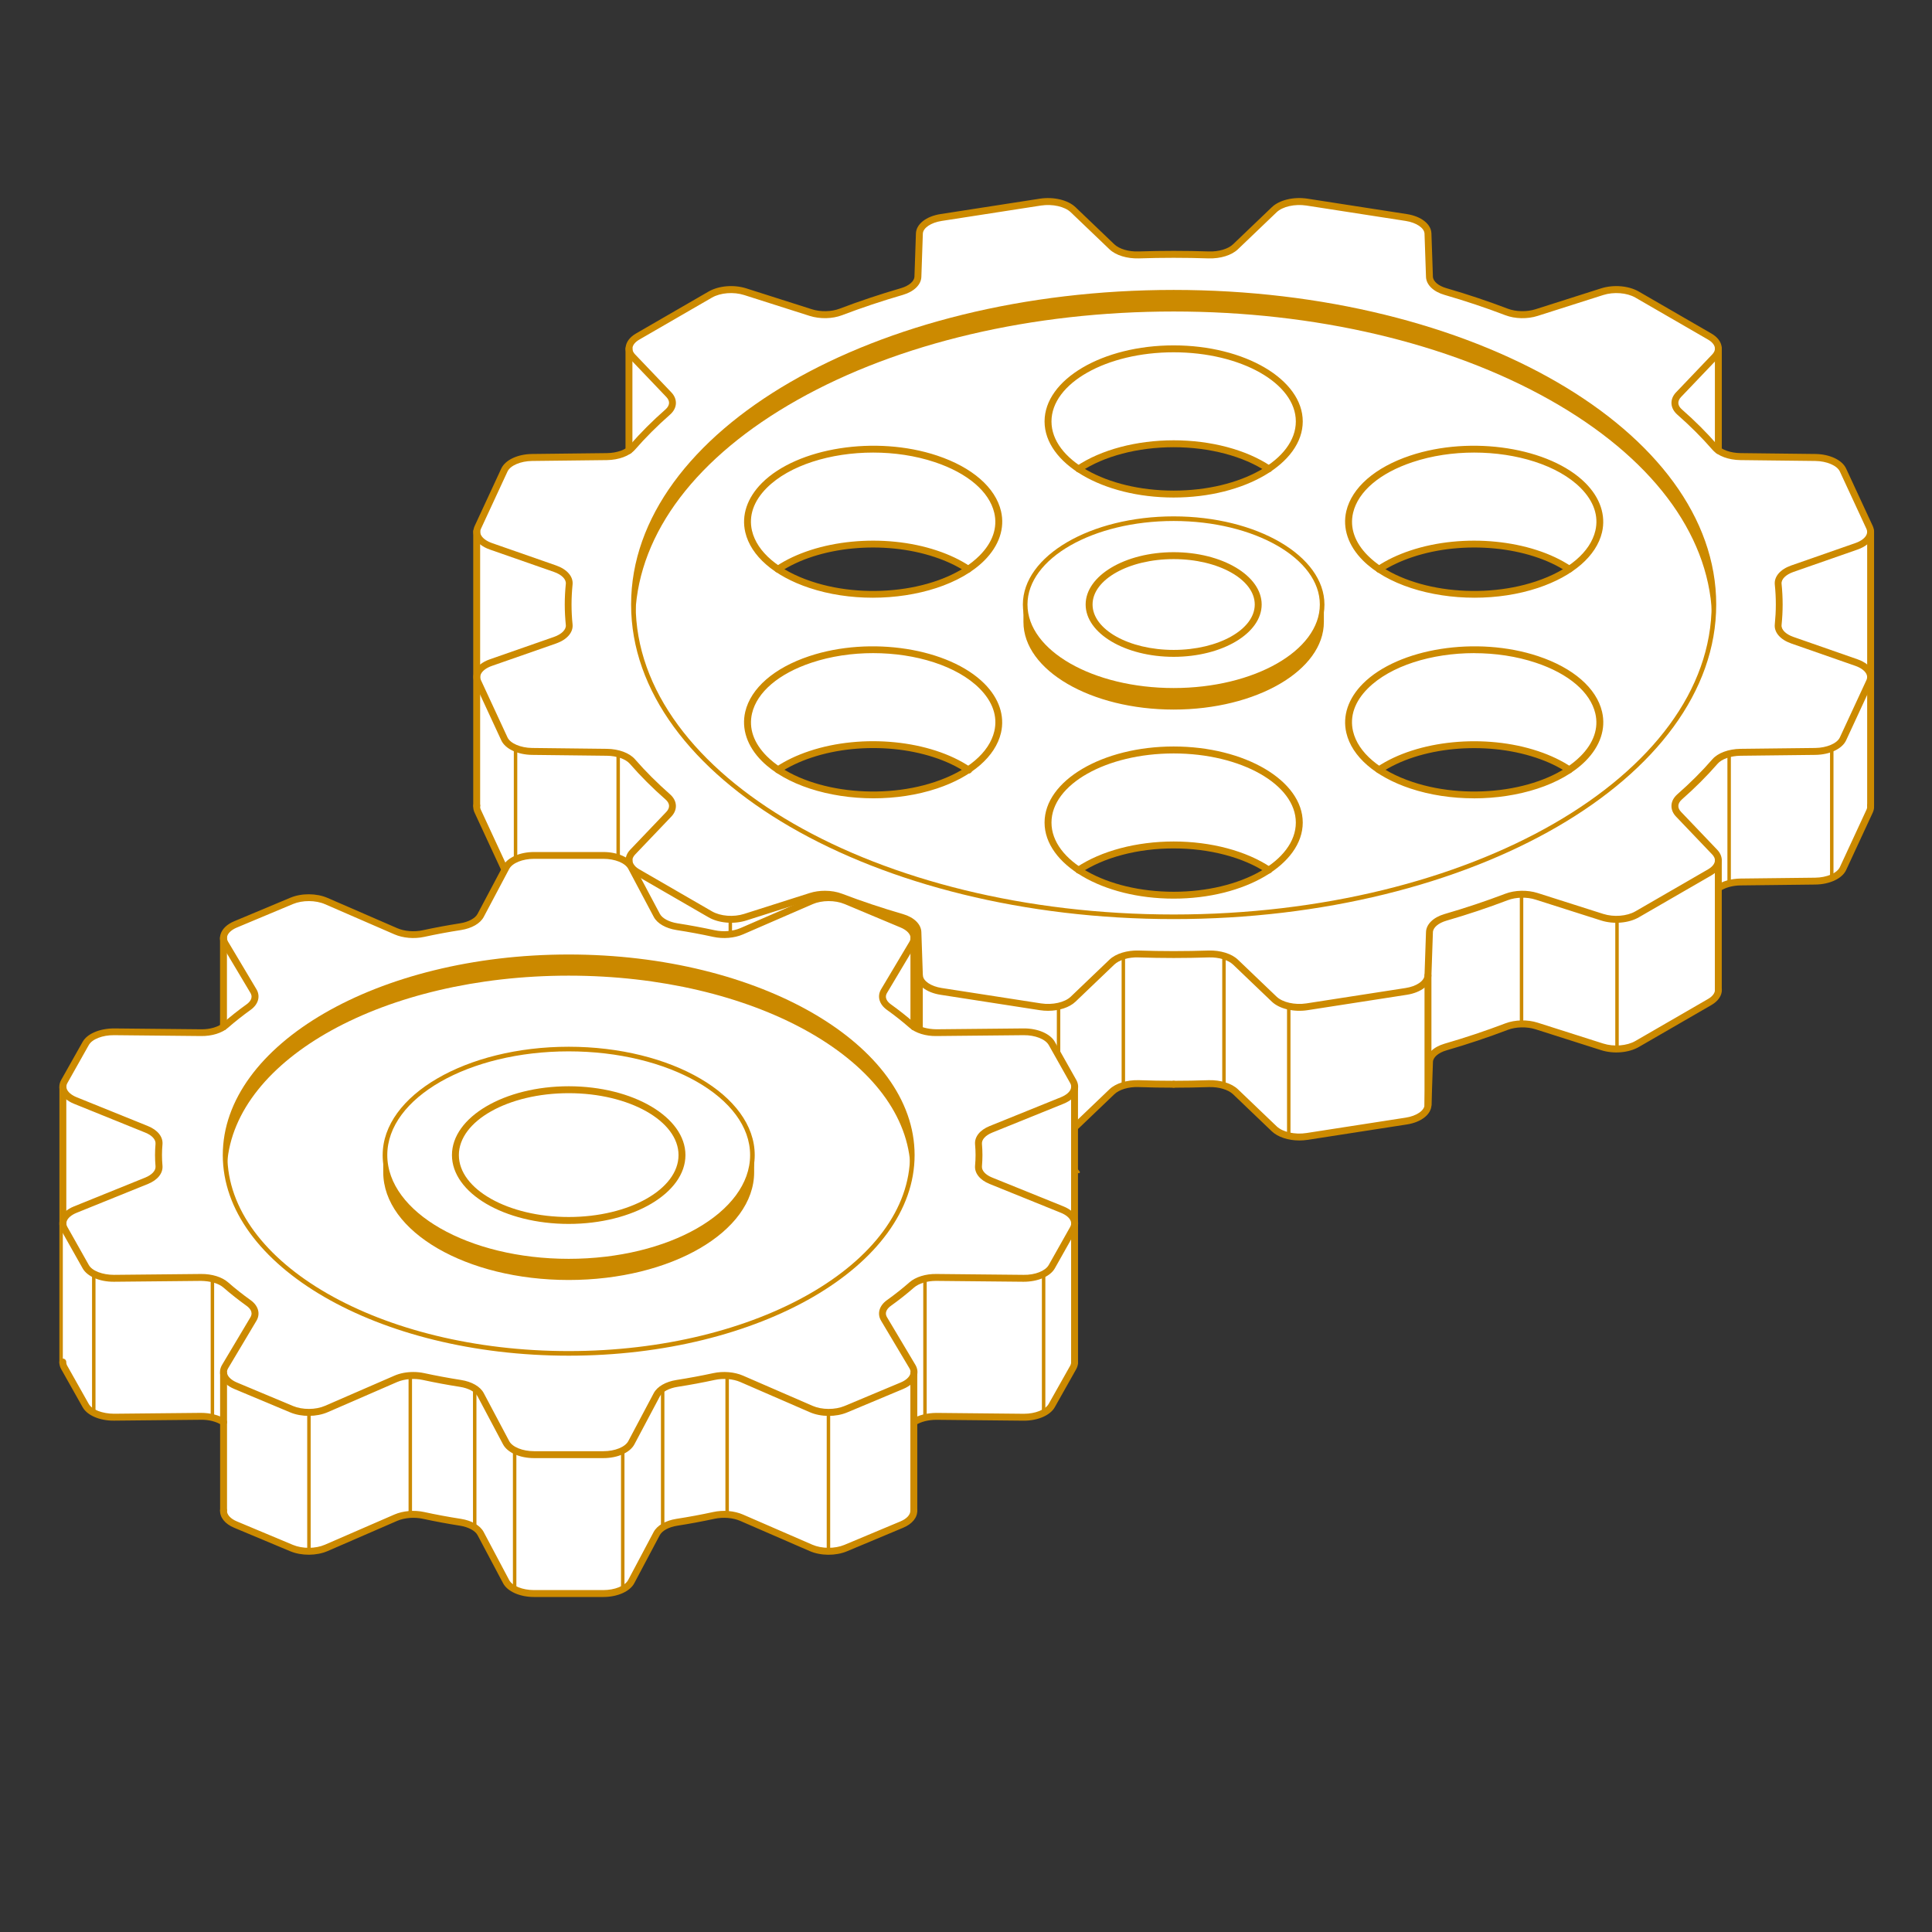 <?xml version="1.0" encoding="UTF-8"?>
<svg id="Layer_1" data-name="Layer 1" xmlns="http://www.w3.org/2000/svg" viewBox="0 0 469.33 469.33">
  <rect x="0" y="0" width="469.33" height="469.33" fill="#333333" stroke="none"/>
  <defs>
    <style>
      .cls-1 {
        fill: #cc8a00;
      }

      .cls-2 {
        fill: #fff;
      }
    </style>
  </defs>
  <path class="cls-1" d="M262.05,285.01c-.08,0-.16-.03-.22-.1-.7-.86-1.43-1.71-2.17-2.55-.1-.11-.09-.29.02-.39.12-.11.29-.09.4.02.75.84,1.49,1.71,2.19,2.57.1.12.08.3-.04.39-.05.04-.11.06-.18.06ZM199.39,247.63s-.05,0-.08-.01c-1.07-.32-2.15-.62-3.23-.92-.15-.04-.24-.2-.2-.34.04-.15.19-.23.34-.2,1.09.3,2.17.61,3.24.92.15.04.23.2.19.35-.04.12-.15.2-.27.2Z"/>
  <g>
    <g>
      <path class="cls-2" d="M315.63,276.43c-2.58,0-4.93-.77-6.29-2.07l-9.41-9c-1.23-1.18-3.48-1.91-5.88-1.91-.14,0-.27,0-.41,0-2.85.1-5.72.14-8.53.14s-5.69-.05-8.54-.14c-.13,0-.26,0-.39,0-2.41,0-4.67.73-5.9,1.91l-9.41,9c-1.33,1.28-3.74,2.07-6.29,2.07-.64,0-1.28-.05-1.9-.15l-24.12-3.74c-3.23-.5-5.45-2.17-5.52-4.17l-.36-10.5c-.05-1.41-1.45-2.68-3.67-3.32-5.1-1.48-10.1-3.15-14.86-4.97-1.11-.42-2.41-.64-3.76-.64-1.18,0-2.34.17-3.36.5l-15.92,5.07c-1.09.35-2.31.53-3.53.53-1.95,0-3.79-.44-5.18-1.25l-17.66-10.21c-1.43-.83-2.24-1.99-2.23-3.2v-24.51s-.27-.16-.27-.16c-1.27-.76-3.03-1.21-4.83-1.23l-18.16-.21c-3.31-.04-6.12-1.33-7-3.22l-6.46-13.94c-.19-.4-.26-.82-.24-1.3v-.06s-.01-.09-.01-.09l-.02-.08v-66.51s.02-.11.02-.11c.02-.36.11-.7.25-1.01l6.46-13.94c.87-1.89,3.69-3.18,7-3.22l18.16-.21c1.82-.02,3.58-.46,4.83-1.21l.27-.16v-24.57s0,.02,0,.02c0,0,.01-.03.01-.06v-.22s0-.09,0-.13c.15-1.06.93-2.04,2.2-2.78l17.66-10.21c1.39-.8,3.23-1.25,5.18-1.25,1.23,0,2.45.18,3.53.53l15.92,5.07c1.02.33,2.18.5,3.36.5,1.36,0,2.66-.22,3.76-.64,4.76-1.81,9.76-3.49,14.86-4.97,2.22-.64,3.62-1.92,3.67-3.32l.36-10.5c.07-1.99,2.29-3.66,5.52-4.17l24.12-3.74c.62-.1,1.26-.14,1.9-.14,2.58,0,4.94.77,6.29,2.07l9.41,9c1.23,1.18,3.49,1.91,5.88,1.91.13,0,.27,0,.41,0,2.84-.1,5.71-.14,8.53-.14s5.69.05,8.53.14c.13,0,.27,0,.4,0,2.4,0,4.65-.73,5.89-1.91l9.41-9c1.36-1.3,3.7-2.07,6.28-2.07.64,0,1.28.05,1.9.15l24.12,3.74c3.23.5,5.45,2.17,5.52,4.17l.36,10.5c.05,1.41,1.46,2.68,3.67,3.32,5.09,1.48,10.09,3.15,14.86,4.97,1.11.42,2.41.64,3.76.64,1.18,0,2.34-.17,3.36-.5l15.92-5.07c1.09-.35,2.31-.53,3.53-.53,1.95,0,3.78.44,5.18,1.25l17.66,10.21c1.27.73,2.05,1.72,2.2,2.78,0,.04,0,.09,0,.13v.23s.03.11.03.11v24.49s.27.16.27.16c1.25.75,3.01,1.19,4.83,1.21l18.16.21c3.31.04,6.12,1.33,7,3.22l6.46,13.94c.14.31.23.65.25,1.01v.06s.03.1.03.1v35.36s-.01,31.17-.01,31.17c0,0,0-.01,0-.01,0,0-.01.03-.01.05v.06s0,.06,0,.06c.02.48-.06.9-.24,1.3l-6.46,13.94c-.87,1.89-3.69,3.18-7,3.22l-18.16.21c-1.8.02-3.57.47-4.84,1.24l-.27.16v24.55c.01,1.18-.8,2.33-2.22,3.16l-17.66,10.21c-1.39.81-3.23,1.25-5.18,1.25h0c-1.23,0-2.45-.18-3.53-.53l-15.92-5.07c-1.02-.33-2.18-.5-3.36-.5-1.36,0-2.66.22-3.76.64-4.77,1.81-9.77,3.49-14.86,4.97-2.22.64-3.62,1.92-3.67,3.32l-.36,10.5c-.07,1.99-2.29,3.67-5.52,4.17l-24.12,3.74c-.62.1-1.26.15-1.9.15ZM285.11,205.48c-8.15,0-16.1,1.96-21.79,5.37l-.8.48.8.48c5.76,3.43,13.5,5.32,21.79,5.32s16.03-1.89,21.79-5.32l.8-.48-.8-.48c-5.7-3.41-13.64-5.37-21.79-5.37ZM212.1,181.11c-5.3,0-10.55.81-15.16,2.36-2.4.8-4.63,1.81-6.61,2.99l-.8.48.8.48c5.67,3.4,13.62,5.35,21.83,5.35,5.29,0,10.52-.81,15.12-2.35,2.45-.82,4.68-1.82,6.64-2.98l.8-.48-.8-.48c-5.67-3.41-13.62-5.37-21.81-5.37ZM358.14,181.12c-8.2,0-16.16,1.95-21.83,5.36l-.8.48.8.48c1.95,1.16,4.18,2.16,6.63,2.98,4.61,1.54,9.84,2.35,15.12,2.35,8.2,0,16.16-1.95,21.83-5.35l.8-.48-.8-.48c-1.98-1.18-4.21-2.19-6.61-2.99-4.61-1.54-9.85-2.35-15.15-2.35ZM358.1,132.39c-5.3,0-10.54.81-15.15,2.35-2.4.8-4.63,1.81-6.61,2.99l-.8.48.8.48c5.67,3.4,13.62,5.35,21.83,5.35,5.29,0,10.52-.81,15.12-2.35,2.45-.82,4.68-1.82,6.63-2.98l.8-.48-.8-.48c-5.67-3.41-13.63-5.36-21.83-5.36ZM212.12,132.39c-8.2,0-16.16,1.95-21.83,5.36l-.8.48.8.48c1.95,1.16,4.19,2.16,6.63,2.98,4.61,1.54,9.84,2.35,15.12,2.35,8.2,0,16.16-1.95,21.83-5.35l.8-.48-.8-.48c-1.98-1.18-4.21-2.19-6.61-2.99-4.61-1.54-9.85-2.35-15.15-2.35ZM285.11,108.03c-8.15,0-16.09,1.96-21.79,5.37l-.8.48.8.48c5.76,3.43,13.5,5.32,21.79,5.32s16.03-1.89,21.79-5.32l.8-.48-.8-.48c-5.7-3.42-13.64-5.37-21.79-5.37Z"/>
      <g>
        <path class="cls-1" d="M156.67,218.63c0-1.32-.71-2.55-1.85-3.21h0c-.9-.52-1.54-1.17-1.88-1.87v2.22s0,.03,0,.04v24.65s0,0,0,0,0,0,0,0c-.03,1.06.71,2.1,2.02,2.85l1.71.99v-25.68Z"/>
        <path class="cls-1" d="M222.84,226.46c-.05-1.47-1.5-2.79-3.77-3.45-5.09-1.48-10.09-3.15-14.85-4.96-1.05-.4-2.25-.62-3.47-.65v31.22c1.25.03,2.49.26,3.57.67,4.76,1.81,9.75,3.48,14.83,4.96,2.4.7,3.92,2.12,3.97,3.71l.08,2.33v-23.31s0,0,0,0l-.36-10.5Z"/>
        <path class="cls-1" d="M377.85,93.36c-24.77-14.32-57.7-22.2-92.73-22.2s-67.97,7.88-92.73,22.2c-24.41,14.11-37.99,32.79-38.35,52.69,2.13-18.75,16.01-36.19,39.43-49.38,24.66-13.89,57.22-21.54,91.66-21.54s66.99,7.65,91.66,21.54c23.42,13.19,37.3,30.63,39.43,49.39-.36-19.91-13.94-38.59-38.35-52.7Z"/>
        <path class="cls-1" d="M285.12,167.86c-18.47,0-33.74-8.06-35.93-18.42v1.69c0,11.42,16.12,20.71,35.93,20.71s35.93-9.29,35.93-20.71v-1.69c-2.19,10.37-17.46,18.42-35.93,18.42Z"/>
      </g>
      <g>
        <path class="cls-1" d="M285.11,223.27c-72.68,0-131.8-34.28-131.8-76.42s59.13-76.42,131.8-76.42,131.8,34.28,131.8,76.42-59.13,76.42-131.8,76.42ZM285.11,71.55c-72.06,0-130.69,33.78-130.69,75.3s58.63,75.3,130.69,75.3,130.69-33.78,130.69-75.3-58.63-75.3-130.69-75.3Z"/>
        <path class="cls-1" d="M285.11,168.26c-20.2,0-36.63-9.6-36.63-21.41s16.43-21.41,36.63-21.41,36.63,9.6,36.63,21.41-16.43,21.41-36.63,21.41ZM285.11,126.56c-19.58,0-35.51,9.1-35.51,20.29s15.93,20.29,35.51,20.29,35.51-9.1,35.51-20.29-15.93-20.29-35.51-20.29Z"/>
        <path class="cls-1" d="M285.11,172.37c-20.12,0-36.49-9.54-36.49-21.27v-4.25c0-.23.19-.42.42-.42s.42.19.42.42v4.25c0,11.26,15.99,20.43,35.65,20.43s35.65-9.16,35.65-20.43v-4.25c0-.23.19-.42.42-.42s.42.19.42.42v4.25c0,11.73-16.37,21.27-36.49,21.27Z"/>
        <path class="cls-1" d="M285.11,159.56c-11.79,0-21.38-5.7-21.38-12.71s9.59-12.71,21.38-12.71,21.38,5.7,21.38,12.71-9.59,12.71-21.38,12.71ZM285.11,135.82c-10.86,0-19.7,4.95-19.7,11.03s8.84,11.03,19.7,11.03,19.7-4.95,19.7-11.03-8.84-11.03-19.7-11.03Z"/>
        <path class="cls-1" d="M254.59,245.55c-.66,0-1.32-.05-1.98-.15l-24.12-3.74c-3.51-.54-5.92-2.43-5.99-4.7l-.36-10.5c-.04-1.14-1.32-2.24-3.27-2.8-5.11-1.48-10.12-3.16-14.9-4.98-1.99-.76-4.64-.81-6.76-.14l-15.92,5.07c-3.02.96-6.7.65-9.16-.77l-17.66-10.21c-1.42-.82-2.3-1.95-2.47-3.18-.15-1.06.23-2.14,1.09-3.03l8.78-9.2c.45-.47.68-.99.66-1.49-.02-.53-.32-1.05-.87-1.53-3.16-2.77-6.07-5.68-8.66-8.66-1.01-1.16-3.19-1.92-5.57-1.95l-18.16-.21c-3.52-.04-6.54-1.46-7.5-3.54l-6.46-13.94c-.41-.89-.43-1.83-.05-2.73.55-1.29,1.87-2.36,3.74-3.01l15.58-5.44c1.85-.65,2.98-1.78,2.87-2.88-.17-1.68-.26-3.37-.26-5.01s.09-3.33.26-5.01c.11-1.1-1.01-2.23-2.87-2.88l-15.58-5.44c-1.86-.65-3.19-1.72-3.74-3.01-.38-.9-.36-1.84.05-2.73l6.46-13.94c.96-2.08,3.98-3.5,7.5-3.54l18.16-.21c2.38-.03,4.57-.79,5.57-1.95,2.59-2.97,5.5-5.89,8.66-8.66.54-.48.84-1.01.87-1.53.02-.5-.2-1.01-.66-1.49l-8.78-9.2c-.85-.89-1.24-1.97-1.09-3.03.18-1.23,1.06-2.36,2.47-3.18l17.66-10.21c2.46-1.42,6.14-1.73,9.16-.77l15.92,5.07c2.12.68,4.77.62,6.76-.14,4.78-1.82,9.8-3.5,14.9-4.98,1.95-.57,3.23-1.67,3.27-2.8l.36-10.5c.08-2.27,2.49-4.16,5.99-4.7l24.12-3.74c3.34-.51,6.82.32,8.66,2.07l9.41,9c1.19,1.14,3.5,1.84,5.88,1.75,5.74-.19,11.37-.19,17.11,0,2.38.08,4.69-.61,5.88-1.75l9.41-9c1.84-1.76,5.32-2.59,8.66-2.07l24.12,3.74c3.51.54,5.92,2.43,5.99,4.7l.36,10.5c.04,1.14,1.32,2.24,3.27,2.8,5.11,1.48,10.12,3.16,14.9,4.98,1.99.76,4.64.81,6.76.14l15.92-5.07c3.02-.96,6.7-.65,9.16.77l17.66,10.21c1.42.82,2.3,1.95,2.47,3.18.15,1.06-.23,2.13-1.08,3.03l-8.78,9.2c-.45.47-.68.99-.66,1.49.02.53.32,1.05.87,1.53,3.16,2.77,6.07,5.68,8.66,8.66,1.01,1.16,3.19,1.92,5.57,1.95l18.16.21c3.52.04,6.54,1.46,7.5,3.54l6.46,13.94c.41.89.43,1.83.05,2.73-.55,1.29-1.87,2.36-3.74,3.01l-15.58,5.44c-1.85.65-2.98,1.78-2.87,2.88.17,1.68.26,3.37.26,5.01s-.09,3.33-.26,5.01c-.11,1.1,1.01,2.23,2.87,2.88l15.58,5.44c1.86.65,3.19,1.72,3.74,3.01.38.89.36,1.84-.05,2.73l-6.46,13.94c-.96,2.08-3.98,3.5-7.5,3.54l-18.16.21c-2.38.03-4.57.79-5.57,1.95-2.58,2.97-5.5,5.88-8.66,8.66-.54.48-.84,1.01-.87,1.53-.02.5.2,1.01.66,1.49l8.78,9.2c.85.89,1.24,1.97,1.09,3.03-.18,1.23-1.06,2.36-2.47,3.18l-17.66,10.21c-2.46,1.42-6.14,1.73-9.16.77l-15.92-5.07c-2.12-.68-4.77-.62-6.76.14-4.78,1.82-9.8,3.5-14.91,4.98-1.95.57-3.23,1.67-3.27,2.8l-.36,10.5c-.08,2.27-2.49,4.16-5.99,4.7l-24.12,3.74c-3.34.51-6.82-.32-8.66-2.07l-9.41-9c-1.19-1.14-3.5-1.82-5.88-1.75-5.74.19-11.37.19-17.11,0-2.38-.09-4.69.61-5.88,1.75l-9.41,9c-1.47,1.41-4,2.22-6.67,2.22ZM200.4,216.39c1.45,0,2.9.24,4.16.72,4.74,1.81,9.71,3.47,14.78,4.94,2.7.78,4.41,2.45,4.48,4.36l.36,10.5c.05,1.39,1.97,2.7,4.57,3.1l24.12,3.74c2.81.43,5.78-.23,7.24-1.63l9.41-9c1.53-1.46,4.25-2.29,7.1-2.21,5.7.19,11.29.19,16.99,0,2.85-.08,5.57.75,7.1,2.21l9.41,9c1.46,1.39,4.43,2.06,7.24,1.63l24.12-3.74c2.6-.4,4.53-1.71,4.57-3.1l.36-10.5c.07-1.9,1.78-3.57,4.48-4.36,5.06-1.47,10.03-3.13,14.78-4.94,2.36-.9,5.37-.96,7.87-.17l15.92,5.07c2.56.82,5.77.56,7.81-.62l17.66-10.21c.96-.56,1.55-1.26,1.65-1.97.1-.69-.29-1.27-.64-1.63l-8.78-9.2c-.78-.81-1.16-1.75-1.12-2.72.04-.99.54-1.93,1.44-2.72,3.11-2.73,5.97-5.58,8.5-8.5,1.33-1.53,3.94-2.49,6.82-2.53l18.16-.21c2.8-.03,5.32-1.11,5.99-2.57l6.46-13.94c.21-.45.22-.91.03-1.36-.36-.84-1.36-1.6-2.74-2.08l-15.58-5.44c-2.65-.93-4.18-2.7-3.98-4.63.16-1.63.25-3.25.25-4.84s-.08-3.22-.25-4.84c-.19-1.93,1.33-3.7,3.98-4.63l15.58-5.44c1.39-.48,2.39-1.24,2.74-2.08.19-.45.18-.91-.03-1.36l-6.46-13.94c-.67-1.46-3.2-2.54-5.99-2.57l-18.16-.21c-2.88-.03-5.49-1-6.82-2.53-2.54-2.92-5.4-5.78-8.5-8.5-.89-.78-1.39-1.72-1.44-2.72-.04-.96.34-1.91,1.12-2.72l8.78-9.2c.35-.36.74-.94.64-1.63-.1-.71-.69-1.41-1.65-1.97l-17.66-10.21c-2.04-1.18-5.25-1.44-7.81-.62l-15.92,5.07c-2.49.8-5.51.73-7.87-.17-4.74-1.81-9.71-3.47-14.78-4.94-2.7-.78-4.41-2.45-4.48-4.36l-.36-10.5c-.05-1.39-1.97-2.69-4.57-3.1l-24.12-3.74c-2.81-.43-5.78.24-7.24,1.63l-9.41,9c-1.53,1.46-4.25,2.29-7.1,2.21-5.7-.19-11.29-.19-16.99,0-2.86.07-5.57-.75-7.1-2.21l-9.41-9c-1.46-1.39-4.43-2.06-7.24-1.63l-24.12,3.74c-2.6.4-4.53,1.71-4.57,3.1l-.36,10.5c-.07,1.9-1.78,3.57-4.48,4.36-5.06,1.47-10.03,3.13-14.78,4.94-2.36.9-5.37.96-7.87.17l-15.92-5.07c-2.56-.82-5.77-.56-7.81.62l-17.66,10.21c-.96.56-1.55,1.26-1.65,1.97-.1.69.29,1.27.64,1.63l8.78,9.2c.78.81,1.16,1.75,1.12,2.72-.04.99-.54,1.93-1.44,2.72-3.1,2.72-5.96,5.58-8.5,8.5-1.33,1.53-3.94,2.49-6.82,2.53l-18.16.21c-2.8.03-5.32,1.11-5.99,2.57l-6.46,13.94c-.21.45-.22.91-.03,1.36.36.84,1.36,1.6,2.74,2.08l15.58,5.44c2.65.93,4.18,2.7,3.98,4.63-.16,1.62-.25,3.25-.25,4.84s.08,3.22.25,4.84c.19,1.93-1.33,3.7-3.98,4.63l-15.58,5.44c-1.39.48-2.39,1.24-2.74,2.08-.19.45-.18.91.03,1.36l6.46,13.94c.67,1.46,3.2,2.54,5.99,2.57l18.16.21c2.88.03,5.49,1,6.82,2.53,2.54,2.92,5.4,5.77,8.5,8.5.89.78,1.39,1.72,1.44,2.72.04.96-.34,1.91-1.12,2.72l-8.78,9.2c-.35.36-.74.94-.64,1.63.1.71.69,1.41,1.65,1.97l17.66,10.21c2.04,1.18,5.25,1.44,7.81.62l15.92-5.07c1.16-.37,2.44-.55,3.71-.55Z"/>
        <g>
          <g>
            <path class="cls-1" d="M285.11,120.86c-17.29,0-31.36-8.29-31.36-18.48s14.07-18.48,31.36-18.48,31.36,8.29,31.36,18.48-14.07,18.48-31.36,18.48ZM285.11,85.58c-16.36,0-29.68,7.54-29.68,16.8s13.31,16.8,29.68,16.8,29.68-7.54,29.68-16.8-13.31-16.8-29.68-16.8Z"/>
            <path class="cls-1" d="M285.11,218.3c-17.29,0-31.36-8.29-31.36-18.48s14.07-18.48,31.36-18.48,31.36,8.29,31.36,18.48-14.07,18.48-31.36,18.48ZM285.11,183.03c-16.36,0-29.68,7.53-29.68,16.8s13.31,16.8,29.68,16.8,29.68-7.54,29.68-16.8-13.31-16.8-29.68-16.8Z"/>
          </g>
          <g>
            <path class="cls-1" d="M212.01,145.2c-5.25,0-10.57-.77-15.43-2.39-8.52-2.84-14.18-7.76-15.53-13.5-.98-4.14.46-8.39,4.04-11.98,8.62-8.62,27.7-11.61,42.55-6.66,8.52,2.84,14.18,7.76,15.53,13.5.98,4.14-.46,8.39-4.04,11.98-5.79,5.8-16.32,9.05-27.12,9.05ZM212.11,109.94c-10.32,0-20.34,3.08-25.84,8.58-3.2,3.2-4.44,6.8-3.59,10.41,1.22,5.16,6.48,9.64,14.43,12.3,14.3,4.78,32.62,1.97,40.83-6.25,3.2-3.2,4.44-6.8,3.59-10.41-1.22-5.16-6.48-9.64-14.43-12.3h0c-4.73-1.58-9.89-2.33-14.98-2.33Z"/>
            <path class="cls-1" d="M358.02,193.93c-5.25,0-10.57-.77-15.43-2.39-8.52-2.84-14.18-7.76-15.53-13.5-.98-4.14.46-8.39,4.04-11.98,8.62-8.62,27.7-11.61,42.55-6.66,8.52,2.84,14.18,7.76,15.53,13.51.98,4.14-.46,8.39-4.04,11.98-5.79,5.8-16.32,9.05-27.12,9.05ZM358.12,158.66c-10.32,0-20.34,3.08-25.84,8.58-3.2,3.2-4.44,6.8-3.59,10.41,1.22,5.16,6.48,9.64,14.43,12.3,14.3,4.78,32.62,1.97,40.83-6.25,3.2-3.2,4.44-6.8,3.59-10.4-1.22-5.16-6.48-9.65-14.43-12.3-4.73-1.58-9.89-2.33-14.98-2.33Z"/>
          </g>
          <g>
            <path class="cls-1" d="M212.2,193.93c-10.79,0-21.32-3.25-27.12-9.05-3.58-3.58-5.01-7.84-4.04-11.98,1.36-5.74,7.02-10.66,15.53-13.5l.27.8-.27-.8c14.84-4.95,33.93-1.96,42.55,6.66,3.58,3.58,5.01,7.84,4.04,11.98-1.36,5.74-7.02,10.66-15.53,13.5-4.86,1.62-10.18,2.39-15.43,2.39ZM212.1,158.66c-5.09,0-10.26.75-14.98,2.33-7.95,2.65-13.21,7.14-14.43,12.3-.85,3.61.39,7.2,3.59,10.41,8.21,8.22,26.53,11.03,40.83,6.25,7.95-2.65,13.21-7.14,14.43-12.3.85-3.61-.39-7.2-3.59-10.41-5.5-5.5-15.52-8.58-25.84-8.58Z"/>
            <path class="cls-1" d="M358.21,145.2c-10.79,0-21.32-3.25-27.12-9.05-3.58-3.58-5.01-7.84-4.04-11.98,1.36-5.74,7.02-10.66,15.53-13.5h0c14.84-4.95,33.93-1.96,42.55,6.66,3.58,3.58,5.01,7.84,4.04,11.98-1.36,5.74-7.02,10.66-15.53,13.5-4.86,1.62-10.18,2.39-15.43,2.39ZM358.11,109.94c-5.09,0-10.26.75-14.98,2.33h0c-7.95,2.65-13.21,7.13-14.43,12.3-.85,3.61.39,7.2,3.59,10.41,8.21,8.22,26.53,11.03,40.83,6.25,7.95-2.65,13.21-7.14,14.43-12.3.85-3.61-.39-7.2-3.59-10.41-5.5-5.5-15.52-8.58-25.84-8.58ZM342.86,111.47h.01-.01Z"/>
          </g>
        </g>
        <path class="cls-1" d="M416.3,149.4c-.22,0-.41-.17-.42-.4-.94-19.66-14.93-38.08-39.39-51.86-24.58-13.84-57.04-21.47-91.38-21.47s-66.8,7.62-91.38,21.47c-24.47,13.78-38.46,32.2-39.39,51.86-.01.23-.21.38-.44.4-.23-.01-.41-.21-.4-.44.95-19.96,15.09-38.63,39.82-52.55,24.71-13.91,57.31-21.58,91.79-21.58s67.09,7.66,91.79,21.58c24.73,13.93,38.87,32.59,39.82,52.55.01.23-.17.43-.4.44h-.02Z"/>
        <path class="cls-1" d="M346.89,269.27c-.46,0-.84-.38-.84-.84v-31.5c0-.46.38-.84.84-.84s.84.38.84.84v31.5c0,.46-.38.84-.84.84Z"/>
        <path class="cls-1" d="M417.42,241.27c-.46,0-.84-.38-.84-.84v-31.32c0-.46.38-.84.84-.84s.84.38.84.84v31.32c0,.46-.38.84-.84.84Z"/>
        <path class="cls-1" d="M315.63,277.05c-2.67,0-5.2-.82-6.67-2.22l-9.41-9c-1.19-1.14-3.5-1.82-5.88-1.75-2.87.1-5.75.15-8.55.15-.46,0-.84-.38-.84-.84s.38-.84.84-.84c2.79,0,5.64-.05,8.5-.15,2.85-.07,5.57.75,7.1,2.21l9.41,9c1.46,1.39,4.43,2.07,7.24,1.63l24.12-3.74c2.6-.4,4.53-1.71,4.57-3.1l.36-10.5c.07-1.9,1.78-3.57,4.48-4.36,5.06-1.47,10.03-3.13,14.78-4.94,2.36-.9,5.37-.96,7.86-.17l15.92,5.07c2.56.82,5.77.56,7.81-.62l17.66-10.21c1.08-.63,1.69-1.44,1.67-2.23-.01-.46.35-.85.82-.86.47,0,.85.35.86.82.04,1.43-.88,2.78-2.51,3.73l-17.66,10.21c-2.46,1.42-6.14,1.73-9.16.77l-15.92-5.07c-2.12-.67-4.77-.62-6.76.14-4.78,1.82-9.8,3.5-14.9,4.98-1.95.57-3.23,1.67-3.27,2.8l-.36,10.5c-.08,2.27-2.49,4.16-5.99,4.7l-24.12,3.74c-.66.1-1.33.15-1.99.15Z"/>
        <path class="cls-1" d="M454.42,196.56c-.46,0-.84-.38-.84-.84v-66.63c0-.46.38-.84.84-.84s.84.38.84.84v66.63c0,.46-.38.84-.84.84Z"/>
        <path class="cls-1" d="M417.42,216.61c-.26,0-.52-.12-.68-.35-.27-.38-.18-.9.2-1.17,1.45-1.03,3.59-1.64,5.86-1.67l18.16-.21c2.8-.03,5.32-1.11,5.99-2.57l6.46-13.94c.14-.29.19-.59.16-.89-.05-.46.28-.88.74-.93.46-.05.88.28.93.74.07.6-.03,1.2-.3,1.78l-6.46,13.94c-.96,2.08-3.98,3.5-7.5,3.54l-18.16.21c-1.91.02-3.75.53-4.91,1.36-.15.11-.32.16-.49.16Z"/>
        <path class="cls-1" d="M417.43,110.28c-.46,0-.84-.38-.84-.84v-24.73c0-.46.38-.84.84-.84s.84.38.84.84v24.73c0,.46-.38.84-.84.84Z"/>
        <path class="cls-1" d="M444.98,213.68c-.23,0-.42-.19-.42-.42v-31.47c0-.23.19-.42.42-.42s.42.19.42.42v31.47c0,.23-.19.42-.42.42Z"/>
        <path class="cls-1" d="M420.05,215.11c-.23,0-.42-.19-.42-.42v-31.57c0-.23.19-.42.42-.42s.42.19.42.42v31.57c0,.23-.19.42-.42.42Z"/>
        <path class="cls-1" d="M392.39,223.33c0-.23.19-.42.42-.42s.42.19.42.42v31.49c0,.23-.19.42-.42.42s-.42-.19-.42-.42"/>
        <path class="cls-1" d="M369.62,249.15c-.23,0-.42-.19-.42-.42v-31.49c0-.23.19-.42.42-.42s.42.19.42.42v31.49c0,.23-.19.42-.42.42Z"/>
        <path class="cls-1" d="M313.07,276.39c-.23,0-.42-.19-.42-.42v-31.54c0-.23.19-.42.42-.42s.42.19.42.42v31.54c0,.23-.19.42-.42.42Z"/>
        <path class="cls-1" d="M297.33,264.11c-.23,0-.42-.19-.42-.42v-31.49c0-.23.19-.42.42-.42s.42.19.42.42v31.49c0,.23-.19.42-.42.42Z"/>
        <path class="cls-1" d="M223.33,269.27c-.46,0-.84-.38-.84-.84v-31.5c0-.46.38-.84.84-.84s.84.38.84.84v31.5c0,.46-.38.84-.84.84Z"/>
        <path class="cls-1" d="M254.59,277.05c-.66,0-1.32-.05-1.99-.15l-24.12-3.74c-3.51-.54-5.92-2.43-5.99-4.7l-.36-10.5c-.04-1.14-1.32-2.24-3.27-2.8-5.1-1.48-10.12-3.16-14.9-4.98-1.99-.76-4.64-.81-6.76-.14l-15.92,5.07c-3.02.96-6.7.65-9.16-.77l-17.66-10.21c-1.63-.94-2.54-2.3-2.51-3.73.01-.46.39-.79.86-.82.46.01.83.4.82.86-.02.79.59,1.6,1.67,2.23l17.66,10.21c2.04,1.18,5.25,1.44,7.81.62l15.92-5.07c2.49-.79,5.51-.73,7.87.17,4.74,1.81,9.71,3.47,14.78,4.94,2.7.78,4.41,2.45,4.48,4.36l.36,10.5c.05,1.39,1.97,2.7,4.57,3.1l24.12,3.74c2.81.43,5.78-.23,7.24-1.63l9.41-9c1.53-1.46,4.25-2.28,7.1-2.21,2.85.1,5.71.15,8.5.15.46,0,.84.38.84.84s-.38.84-.84.84c-2.8,0-5.68-.05-8.55-.15-2.38-.09-4.69.6-5.88,1.75l-9.41,9c-1.47,1.41-4,2.22-6.67,2.22Z"/>
        <path class="cls-1" d="M115.8,196.56c-.46,0-.84-.38-.84-.84v-66.63c0-.46.38-.84.84-.84s.84.38.84.84v66.63c0,.46-.38.84-.84.84Z"/>
        <path class="cls-1" d="M152.8,216.61c-.17,0-.34-.05-.49-.16-1.16-.83-3-1.34-4.91-1.36l-18.16-.21c-3.52-.04-6.53-1.46-7.5-3.54l-6.46-13.94c-.27-.58-.37-1.17-.3-1.78.05-.46.47-.78.93-.74.46.05.79.47.74.93-.03.29.02.59.16.89l6.46,13.94c.68,1.46,3.2,2.54,5.99,2.57l18.16.21c2.28.03,4.41.63,5.86,1.67.38.27.46.79.2,1.17-.16.23-.42.35-.68.35Z"/>
        <path class="cls-1" d="M152.79,110.28c-.46,0-.84-.38-.84-.84v-24.73c0-.46.38-.84.84-.84s.84.38.84.84v24.73c0,.46-.38.84-.84.84Z"/>
        <path class="cls-1" d="M125.24,213.68c-.23,0-.42-.19-.42-.42v-31.47c0-.23.19-.42.42-.42s.42.19.42.42v31.47c0,.23-.19.42-.42.42Z"/>
        <path class="cls-1" d="M150.17,215.11c-.23,0-.42-.19-.42-.42v-31.57c0-.23.19-.42.42-.42s.42.19.42.42v31.57c0,.23-.19.42-.42.42Z"/>
        <path class="cls-1" d="M177.41,255.24c-.23,0-.42-.19-.42-.42v-31.49c0-.23.19-.42.42-.42s.42.19.42.42v31.49c0,.23-.19.42-.42.42Z"/>
        <path class="cls-1" d="M200.6,249.15c-.23,0-.42-.19-.42-.42v-31.49c0-.23.19-.42.42-.42s.42.19.42.42v31.49c0,.23-.19.42-.42.42Z"/>
        <path class="cls-1" d="M257.15,276.39c-.23,0-.42-.19-.42-.42v-31.54c0-.23.19-.42.42-.42s.42.19.42.42v31.54c0,.23-.19.42-.42.42Z"/>
        <path class="cls-1" d="M272.89,264.11c-.23,0-.42-.19-.42-.42v-31.49c0-.23.19-.42.42-.42s.42.19.42.42v31.49c0,.23-.19.42-.42.42Z"/>
        <g>
          <g>
            <path class="cls-1" d="M308.2,114.75c-.16,0-.32-.05-.47-.14-5.67-3.79-13.92-5.97-22.62-5.97s-16.95,2.17-22.62,5.96c-.39.26-.91.15-1.16-.23-.26-.39-.15-.91.23-1.16,5.94-3.97,14.53-6.25,23.56-6.25s17.62,2.28,23.56,6.25c.39.26.49.78.23,1.16-.16.24-.43.37-.7.37Z"/>
            <path class="cls-1" d="M308.2,212.2c-.16,0-.32-.05-.47-.14-5.67-3.79-13.92-5.96-22.62-5.96s-16.95,2.17-22.62,5.96c-.39.26-.91.15-1.16-.23-.26-.39-.15-.91.23-1.16,5.94-3.97,14.53-6.25,23.56-6.25s17.62,2.28,23.56,6.25c.39.26.49.78.23,1.16-.16.24-.43.37-.7.37Z"/>
          </g>
          <g>
            <path class="cls-1" d="M189,139.11c-.27,0-.54-.13-.7-.37-.26-.38-.16-.91.23-1.16,9.74-6.53,26.18-8.15,39.09-3.84,3.05,1.02,5.75,2.31,8.04,3.84.39.26.49.78.23,1.16-.26.38-.78.49-1.16.23-2.16-1.45-4.74-2.67-7.64-3.64-12.46-4.16-28.28-2.62-37.62,3.64-.14.1-.31.14-.47.14Z"/>
            <path class="cls-1" d="M335.02,187.84c-.27,0-.54-.13-.7-.37-.26-.38-.16-.91.23-1.16,9.74-6.53,26.18-8.15,39.09-3.84,3.05,1.02,5.75,2.31,8.04,3.84.39.26.49.78.23,1.16-.26.38-.78.49-1.16.23-2.16-1.45-4.73-2.67-7.64-3.64-12.46-4.15-28.28-2.62-37.62,3.65-.14.1-.31.14-.47.14Z"/>
          </g>
          <g>
            <path class="cls-1" d="M235.31,187.91c-.16,0-.33-.05-.47-.14-9.34-6.33-25.2-7.9-37.73-3.72-2.91.97-5.48,2.2-7.64,3.64-.39.26-.91.15-1.16-.23-.26-.38-.15-.91.23-1.16,2.29-1.53,4.99-2.82,8.04-3.84,12.98-4.33,29.47-2.68,39.2,3.92.38.26.48.78.22,1.17-.16.24-.43.37-.7.37Z"/>
            <path class="cls-1" d="M381.21,139.11c-.16,0-.32-.05-.47-.14-9.34-6.27-25.17-7.8-37.62-3.64-2.9.97-5.48,2.19-7.64,3.64-.39.26-.91.15-1.16-.23-.26-.39-.15-.91.23-1.16,2.29-1.53,4.99-2.82,8.04-3.84,12.91-4.31,29.35-2.69,39.09,3.84.38.26.49.78.23,1.16-.16.24-.43.37-.7.37Z"/>
          </g>
        </g>
        <path class="cls-1" d="M152.79,241.27c-.46,0-.84-.38-.84-.84v-31.44c0-.46.38-.84.84-.84s.84.38.84.84v31.44c0,.46-.38.84-.84.84Z"/>
      </g>
    </g>
    <g>
      <path class="cls-2" d="M129.73,387.34c-3.24,0-6.06-1.22-7.03-3.04l-6.19-11.67c-.67-1.27-2.43-2.24-4.69-2.6-3.07-.48-6.1-1.04-9-1.68-.77-.17-1.58-.25-2.41-.25-1.5,0-2.97.28-4.15.8l-16.87,7.33c-1.28.55-2.79.85-4.38.85s-3.02-.28-4.28-.8l-13.63-5.71c-1.97-.83-3.12-2.19-3.07-3.65v-.09s0-.02,0-.02v-21.19l-.28-.16c-1.28-.73-2.97-1.15-4.65-1.15l-21.55.21c-3.18,0-5.98-1.19-6.98-2.97l-5.21-9.25c-.24-.42-.36-.87-.38-1.34v-.08s0-.02,0-.02v-33.75s0-32.94,0-32.94v-.06c-.01-.59.11-1.09.37-1.56l5.21-9.25c1-1.78,3.82-2.97,7.02-2.97,0,0,21.24.21,21.24.21,1.85,0,3.62-.41,4.89-1.12l.29-.16v-21.48c.02-.33.06-.57.14-.79.36-1.11,1.41-2.07,2.96-2.72l13.63-5.71c1.25-.53,2.73-.8,4.27-.8s3.1.29,4.38.85l16.88,7.33c1.18.51,2.66.8,4.15.8.83,0,1.64-.08,2.41-.25,2.91-.63,5.94-1.2,9-1.67,2.26-.35,4.02-1.32,4.69-2.6l6.19-11.67c.97-1.82,3.79-3.04,7.03-3.04h16.85c3.24,0,6.06,1.22,7.03,3.04l6.19,11.67c.67,1.27,2.43,2.24,4.69,2.6,3.07.48,6.09,1.04,9,1.67.77.17,1.58.25,2.41.25,1.5,0,2.97-.28,4.15-.8l16.87-7.33c1.28-.55,2.79-.85,4.38-.85s3.02.28,4.27.8l13.63,5.71c1.54.65,2.59,1.61,2.96,2.72.07.22.11.46.12.75v.07s.02.05.02.05v21.41l.29.16c1.27.71,3,1.12,4.74,1.12l21.52-.21c3.12,0,5.89,1.19,6.89,2.97l5.21,9.25c.26.46.38.96.36,1.49v.09s0,.04,0,.04v33.02s0,33.74,0,33.74l-.03.14c-.03.46-.14.86-.35,1.23l-5.21,9.25c-1,1.78-3.8,2.97-6.97,2.97l-21.45-.21c-1.73,0-3.47.42-4.76,1.15l-.28.16v21.24c.04,1.52-1.11,2.89-3.07,3.72l-13.63,5.71c-1.25.53-2.73.8-4.27.8s-3.1-.29-4.38-.85l-16.87-7.33c-1.18-.51-2.66-.8-4.15-.8-.83,0-1.64.08-2.41.25-2.9.63-5.93,1.19-9,1.68-2.26.35-4.02,1.32-4.69,2.6l-6.19,11.67c-.97,1.82-3.79,3.04-7.03,3.04h-16.85Z"/>
      <g>
        <path class="cls-1" d="M138.19,232.59c-45.95,0-83.33,21.54-83.33,48.02,0,.05,0,.11,0,.16,1.66-11.75,10.61-22.65,25.43-30.86,15.64-8.67,36.2-13.45,57.9-13.45s42.25,4.78,57.89,13.45c14.82,8.21,23.76,19.11,25.43,30.86,0-.05,0-.1,0-.16,0-26.48-37.38-48.02-83.33-48.02Z"/>
        <path class="cls-1" d="M138.19,306.52c-22.99,0-41.98-10.08-44.49-22.99v1.26c0,14.12,19.96,25.61,44.49,25.61s44.49-11.49,44.49-25.61v-1.26c-2.51,12.92-21.5,22.99-44.49,22.99Z"/>
      </g>
      <g>
        <path class="cls-1" d="M146.57,354.21h-16.85c-3.44,0-6.46-1.34-7.52-3.34l-6.19-11.67c-.58-1.1-2.23-1.98-4.28-2.3-3.09-.48-6.13-1.05-9.04-1.68-2.07-.45-4.45-.25-6.22.51l-16.87,7.33c-2.7,1.17-6.36,1.19-9.09.05l-13.63-5.71c-1.69-.71-2.85-1.8-3.27-3.06-.31-.94-.19-1.9.34-2.79l6.89-11.56c.76-1.28-.26-2.28-.94-2.77-2-1.44-3.89-2.93-5.62-4.44-1.16-1.02-3.25-1.59-5.45-1.62l-21.15.21c-3.43.03-6.49-1.27-7.6-3.25l-5.21-9.25c-.5-.89-.59-1.84-.27-2.76.44-1.26,1.64-2.35,3.36-3.04l17.33-7.01c1.62-.66,2.58-1.7,2.49-2.73-.08-.94-.12-1.86-.12-2.73s.04-1.8.12-2.73c.09-1.03-.86-2.08-2.49-2.73l-17.33-7.01c-1.72-.7-2.92-1.78-3.36-3.04-.32-.92-.23-1.88.27-2.76l5.21-9.25c1.11-1.98,4.17-3.24,7.6-3.25l21.15.21c2.2.05,4.29-.6,5.45-1.62,1.73-1.51,3.62-3.01,5.62-4.44.68-.49,1.7-1.49.94-2.77l-6.89-11.56c-.53-.89-.65-1.85-.34-2.79.42-1.26,1.58-2.35,3.27-3.06l13.63-5.71c2.73-1.15,6.39-1.13,9.09.05l16.88,7.33c1.76.77,4.14.96,6.22.51,2.92-.63,5.97-1.2,9.04-1.68,2.06-.32,3.7-1.21,4.28-2.31l6.19-11.67c1.06-2,4.08-3.34,7.52-3.34h16.85c3.44,0,6.46,1.34,7.52,3.34l6.19,11.67c.58,1.1,2.23,1.98,4.29,2.31,3.07.48,6.11,1.05,9.04,1.68,2.07.45,4.45.25,6.22-.51l16.88-7.33c2.7-1.17,6.35-1.19,9.09-.05l13.63,5.71c1.69.71,2.85,1.8,3.27,3.06.31.94.19,1.9-.34,2.79l-6.89,11.56c-.76,1.28.26,2.28.94,2.77,2,1.44,3.89,2.93,5.62,4.44,1.17,1.02,3.25,1.6,5.45,1.62l21.15-.21s.09,0,.13,0c3.38,0,6.37,1.3,7.47,3.25l5.21,9.25c.5.88.59,1.84.27,2.76-.44,1.27-1.64,2.35-3.36,3.04l-17.33,7.01c-1.62.66-2.58,1.7-2.49,2.73.08.94.12,1.86.12,2.73s-.04,1.8-.12,2.73c-.09,1.03.86,2.08,2.49,2.73l17.33,7.01c1.72.7,2.92,1.78,3.36,3.04.32.92.23,1.88-.27,2.76l-5.21,9.25c-1.12,1.98-4.17,3.26-7.6,3.25l-21.15-.21s-.08,0-.11,0c-2.16,0-4.19.62-5.34,1.62-1.73,1.51-3.62,3.01-5.62,4.44-.68.49-1.7,1.49-.94,2.77l6.89,11.56c.53.89.65,1.85.34,2.79-.42,1.26-1.58,2.35-3.27,3.06l-13.63,5.71c-2.74,1.15-6.39,1.13-9.09-.05l-16.87-7.33c-1.76-.77-4.14-.96-6.22-.51-2.91.63-5.95,1.2-9.04,1.68-2.06.32-3.7,1.2-4.29,2.3l-6.19,11.67c-1.06,2-4.08,3.34-7.52,3.34ZM100.4,333.29c.89,0,1.79.09,2.66.28,2.87.62,5.88,1.18,8.94,1.66,2.61.41,4.67,1.59,5.51,3.18l6.19,11.67c.76,1.44,3.25,2.45,6.04,2.45h16.85c2.79,0,5.27-1.01,6.04-2.45l6.19-11.67c.84-1.58,2.9-2.77,5.51-3.18,3.06-.48,6.06-1.04,8.94-1.66,2.43-.53,5.14-.3,7.24.61l16.88,7.33c2.27.99,5.47,1,7.77.04l13.63-5.71c1.22-.51,2.07-1.25,2.33-2.04.15-.47.09-.94-.19-1.4l-6.89-11.56c-1.01-1.69-.46-3.65,1.4-4.99,1.96-1.4,3.8-2.86,5.49-4.34,1.48-1.3,3.94-2.08,6.57-2.03l21.15.21c2.8.06,5.31-.96,6.12-2.4l5.21-9.25c.26-.46.31-.92.15-1.38-.28-.79-1.15-1.53-2.4-2.04l-17.33-7.01c-2.37-.96-3.69-2.62-3.53-4.44.08-.89.12-1.76.12-2.59s-.04-1.7-.12-2.59c-.16-1.82,1.16-3.48,3.53-4.44l17.33-7.01c1.25-.51,2.13-1.25,2.4-2.04.16-.46.11-.93-.15-1.38l-5.21-9.25c-.81-1.44-3.32-2.43-6.12-2.4l-21.15.21c-2.62.05-5.09-.73-6.57-2.03-1.69-1.48-3.53-2.94-5.49-4.34-1.86-1.34-2.41-3.29-1.4-4.99l6.89-11.56c.28-.46.34-.94.19-1.4-.26-.78-1.1-1.52-2.33-2.04l-13.63-5.71c-2.3-.96-5.5-.95-7.77.04l-16.88,7.33c-2.1.91-4.81,1.14-7.24.61-2.89-.63-5.9-1.19-8.94-1.66-2.61-.41-4.67-1.6-5.51-3.18l-6.19-11.67c-.76-1.44-3.25-2.45-6.04-2.45h-16.85c-2.79,0-5.27,1.01-6.04,2.45l-6.19,11.67c-.84,1.58-2.9,2.77-5.51,3.18-3.04.47-6.05,1.03-8.94,1.66-2.44.53-5.14.3-7.24-.61l-16.87-7.33c-2.27-.99-5.47-1-7.77-.04l-13.63,5.71c-1.22.51-2.07,1.25-2.33,2.04-.15.47-.09.94.19,1.4l6.89,11.56c1.01,1.7.46,3.65-1.4,4.99-1.96,1.41-3.81,2.87-5.49,4.34-1.48,1.3-3.94,2.07-6.57,2.03l-21.15-.21c-2.8-.02-5.31.96-6.12,2.4l-5.21,9.25c-.26.46-.31.92-.15,1.38.28.79,1.15,1.53,2.4,2.04l17.33,7.01c2.37.96,3.69,2.62,3.53,4.44-.08.89-.12,1.76-.12,2.59s.04,1.7.12,2.59c.16,1.82-1.16,3.48-3.53,4.44l-17.33,7.01c-1.25.51-2.13,1.25-2.4,2.04-.16.46-.11.93.15,1.38l5.21,9.25c.81,1.44,3.32,2.4,6.12,2.4l21.15-.21c2.63-.03,5.09.73,6.57,2.03,1.69,1.48,3.53,2.94,5.49,4.34,1.86,1.34,2.41,3.29,1.4,4.99l-6.89,11.56c-.28.46-.34.94-.19,1.4.26.78,1.1,1.52,2.33,2.04l13.63,5.71c2.3.96,5.5.95,7.77-.04l16.87-7.33c1.35-.59,2.96-.89,4.58-.89Z"/>
        <path class="cls-1" d="M138.15,297.32c-15.64,0-28.36-7.5-28.36-16.72s12.72-16.72,28.36-16.72,28.36,7.5,28.36,16.72-12.72,16.72-28.36,16.72ZM138.15,265.56c-14.71,0-26.68,6.75-26.68,15.04s11.97,15.04,26.68,15.04,26.68-6.75,26.68-15.04-11.97-15.04-26.68-15.04Z"/>
        <path class="cls-1" d="M138.15,329.33c-46.34,0-84.03-21.86-84.03-48.73s37.7-48.73,84.03-48.73,84.03,21.86,84.03,48.73-37.7,48.73-84.03,48.73ZM138.15,232.99c-45.72,0-82.92,21.36-82.92,47.61s37.2,47.61,82.92,47.61,82.92-21.36,82.92-47.61-37.2-47.61-82.92-47.61Z"/>
        <path class="cls-1" d="M138.15,306.92c-24.92,0-45.19-11.81-45.19-26.32s20.27-26.32,45.19-26.32,45.19,11.81,45.19,26.32-20.27,26.32-45.19,26.32ZM138.15,255.4c-24.3,0-44.07,11.3-44.07,25.2s19.77,25.2,44.07,25.2,44.07-11.3,44.07-25.2-19.77-25.2-44.07-25.2Z"/>
        <g>
          <path class="cls-1" d="M261.04,331.82c-.46,0-.84-.38-.84-.84v-33.81c0-.46.38-.84.84-.84s.84.38.84.84v33.81c0,.46-.38.84-.84.84Z"/>
          <path class="cls-1" d="M261.03,298.01c-.46,0-.84-.38-.84-.84v-33.02c0-.46.38-.84.84-.84s.84.38.84.84v33.02c0,.46-.38.84-.84.84Z"/>
          <path class="cls-1" d="M222.01,250.28c-.46,0-.84-.38-.84-.84v-21.59c0-.46.38-.84.84-.84s.84.38.84.84v21.59c0,.46-.38.84-.84.84Z"/>
          <path class="cls-1" d="M221.99,367.76c-.46,0-.84-.38-.84-.84v-33.31c0-.46.38-.84.84-.84s.84.38.84.84v33.31c0,.46-.38.84-.84.84Z"/>
          <path class="cls-1" d="M221.99,346.32c-.27,0-.54-.13-.7-.37-.26-.38-.16-.91.23-1.16,1.51-1.02,3.68-1.54,5.96-1.56l21.15.21s.08,0,.11,0c2.75,0,5.21-.98,6.01-2.4l5.21-9.25c.17-.3.25-.6.24-.89-.01-.46.35-.85.82-.86.46-.03.85.35.86.82.02.6-.14,1.2-.45,1.76l-5.21,9.25c-1.1,1.95-4.09,3.25-7.47,3.25-.04,0-.09,0-.13,0l-21.15-.21c-1.92,0-3.79.46-5.01,1.28-.14.1-.31.14-.47.14Z"/>
          <path class="cls-1" d="M151.28,386.48c-.23,0-.42-.19-.42-.42v-33.73c0-.23.19-.42.42-.42s.42.19.42.42v33.73c0,.23-.19.42-.42.42Z"/>
          <path class="cls-1" d="M160.98,371.52c-.23,0-.42-.19-.42-.42v-33.78c0-.23.19-.42.42-.42s.42.19.42.42v33.78c0,.23-.19.42-.42.42Z"/>
          <path class="cls-1" d="M176.64,368.32c-.23,0-.42-.19-.42-.42v-33.74c0-.23.19-.42.42-.42s.42.19.42.42v33.74c0,.23-.19.42-.42.42Z"/>
          <path class="cls-1" d="M201.25,377.27c-.23,0-.42-.19-.42-.42v-33.74c0-.23.19-.42.42-.42s.42.19.42.42v33.74c0,.23-.19.42-.42.42Z"/>
          <path class="cls-1" d="M253.52,343.63c-.23,0-.42-.19-.42-.42v-33.74c0-.23.19-.42.42-.42s.42.19.42.42v33.74c0,.23-.19.42-.42.42Z"/>
          <path class="cls-1" d="M224.7,344.79c-.23,0-.42-.19-.42-.42v-33.74c0-.23.19-.42.42-.42s.42.19.42.42v33.74c0,.23-.19.42-.42.42Z"/>
          <path class="cls-1" d="M15.27,298.01c-.46,0-.84-.38-.84-.84v-33.02c0-.46.38-.84.84-.84s.84.38.84.84v33.02c0,.46-.38.84-.84.84Z"/>
          <path class="cls-1" d="M54.29,250.28c-.46,0-.84-.38-.84-.84v-21.59c0-.46.38-.84.84-.84s.84.38.84.84v21.59c0,.46-.38.84-.84.84Z"/>
          <path class="cls-1" d="M54.31,367.76c-.46,0-.84-.38-.84-.84v-33.31c0-.46.38-.84.84-.84s.84.38.84.84v33.31c0,.46-.38.84-.84.84Z"/>
          <path class="cls-1" d="M54.31,346.32c-.16,0-.32-.05-.47-.14-1.22-.82-3.09-1.32-5.01-1.28l-21.15.21c-3.44.03-6.49-1.27-7.6-3.25l-5.21-9.25c-.32-.57-.47-1.16-.45-1.76.01-.46.4-.86.86-.82.46.01.83.4.82.86,0,.3.07.6.24.89l5.21,9.25c.81,1.44,3.33,2.38,6.12,2.4l21.15-.21c2.28,0,4.45.55,5.96,1.56.38.26.49.78.23,1.16-.16.24-.43.37-.7.37Z"/>
          <path class="cls-1" d="M146.57,387.95h-16.84c-3.44,0-6.46-1.34-7.52-3.34l-6.19-11.67c-.58-1.1-2.23-1.98-4.28-2.31-3.07-.48-6.11-1.05-9.04-1.68-2.07-.45-4.45-.25-6.22.51l-16.88,7.33c-2.7,1.17-6.35,1.19-9.09.05l-13.63-5.71c-2.23-.93-3.5-2.52-3.42-4.25.02-.46.42-.84.88-.8.46.02.82.42.8.88-.05.98.87,1.98,2.39,2.62l13.63,5.71c2.3.97,5.5.95,7.77-.04l16.87-7.33c2.1-.91,4.81-1.14,7.24-.61,2.89.63,5.9,1.19,8.94,1.66,2.61.41,4.67,1.6,5.51,3.18l6.19,11.67c.76,1.44,3.25,2.45,6.04,2.45h16.84c2.79,0,5.27-1.01,6.04-2.45l6.19-11.67c.84-1.58,2.9-2.77,5.51-3.18,3.04-.47,6.05-1.03,8.94-1.66,2.44-.53,5.14-.3,7.24.61l16.87,7.33c2.27.99,5.47,1,7.77.04l13.63-5.71c1.52-.64,2.44-1.64,2.39-2.62-.02-.46.33-.86.8-.88.46-.04.86.33.88.8.09,1.73-1.19,3.32-3.42,4.25l-13.63,5.71c-2.74,1.15-6.39,1.13-9.09-.05l-16.87-7.33c-1.76-.76-4.14-.96-6.22-.51-2.92.63-5.96,1.2-9.04,1.68-2.06.32-3.7,1.21-4.28,2.31l-6.19,11.67c-1.06,2-4.08,3.34-7.52,3.34Z"/>
          <path class="cls-1" d="M125.02,386.48c-.23,0-.42-.19-.42-.42v-33.73c0-.23.19-.42.42-.42s.42.19.42.42v33.73c0,.23-.19.42-.42.42Z"/>
          <path class="cls-1" d="M115.32,371.52c-.23,0-.42-.19-.42-.42v-33.78c0-.23.19-.42.42-.42s.42.19.42.42v33.78c0,.23-.19.42-.42.42Z"/>
          <path class="cls-1" d="M99.67,368.32c-.23,0-.42-.19-.42-.42v-33.74c0-.23.19-.42.42-.42s.42.19.42.42v33.74c0,.23-.19.42-.42.42Z"/>
          <path class="cls-1" d="M75.05,377.27c-.23,0-.42-.19-.42-.42v-33.74c0-.23.19-.42.42-.42s.42.19.42.42v33.74c0,.23-.19.42-.42.42Z"/>
          <path class="cls-1" d="M22.78,343.63c-.23,0-.42-.19-.42-.42v-33.74c0-.23.19-.42.42-.42s.42.19.42.42v33.74c0,.23-.19.42-.42.42Z"/>
          <path class="cls-1" d="M14.84,331.54c-.23,0-.42-.19-.42-.42v-33.74c0-.23.19-.42.42-.42s.42.19.42.42v33.74c0,.23-.19.42-.42.42Z"/>
          <path class="cls-1" d="M51.6,344.79c-.23,0-.42-.19-.42-.42v-33.74c0-.23.19-.42.42-.42s.42.19.42.42v33.74c0,.23-.19.42-.42.42Z"/>
        </g>
        <path class="cls-1" d="M221.55,283.1c-.22,0-.4-.17-.42-.39-1.89-25.63-38.34-45.7-82.98-45.7s-81.09,20.07-82.98,45.7c-.02.23-.22.41-.45.39-.23-.02-.4-.22-.39-.45,1.92-26.06,38.74-46.48,83.82-46.48s81.9,20.41,83.82,46.48c.02.23-.16.43-.39.45-.01,0-.02,0-.03,0Z"/>
        <path class="cls-1" d="M138.15,310.94c-24.84,0-45.05-11.74-45.05-26.18v-4.16c0-.23.19-.42.42-.42s.42.19.42.42v4.16c0,13.97,19.83,25.34,44.21,25.34s44.21-11.37,44.21-25.34v-4.16c0-.23.19-.42.42-.42s.42.19.42.42v4.16c0,14.43-20.21,26.18-45.05,26.18Z"/>
      </g>
    </g>
  </g>
</svg>